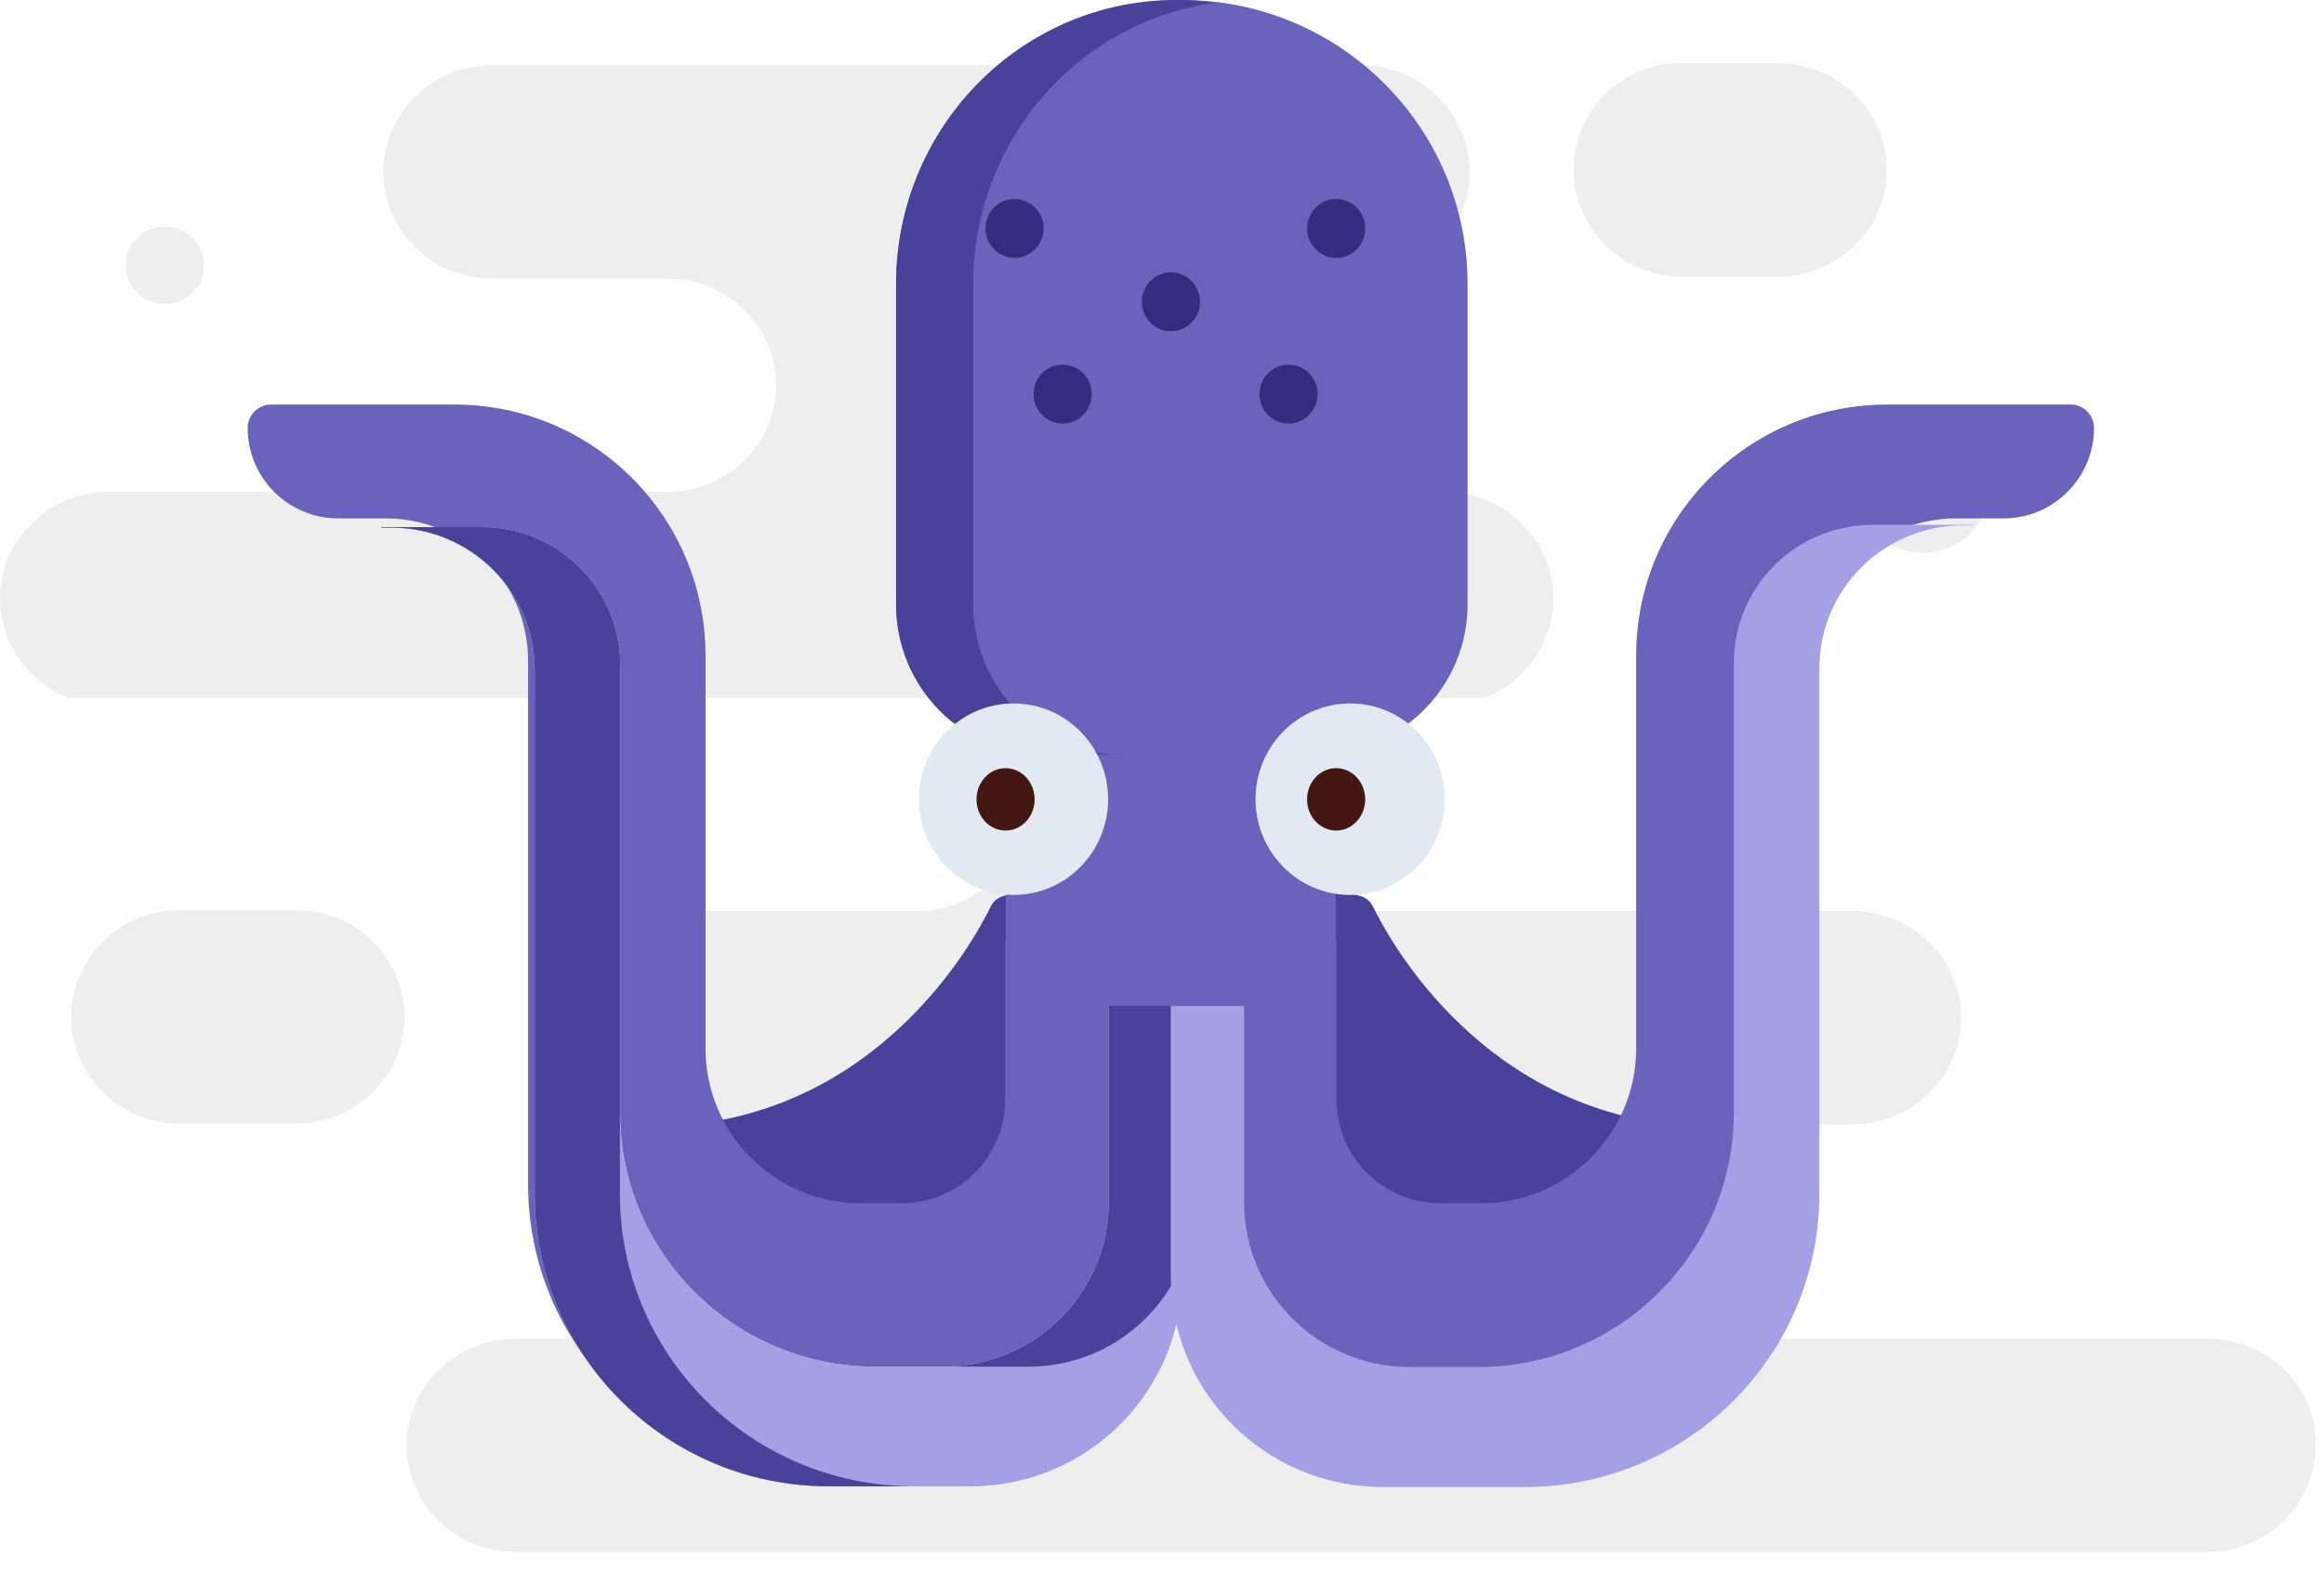<?xml version="1.0" encoding="UTF-8"?>
<svg width="108px" height="73px" viewBox="0 0 108 73" version="1.1" xmlns="http://www.w3.org/2000/svg" xmlns:xlink="http://www.w3.org/1999/xlink">
    <!-- Generator: Sketch 52.4 (67378) - http://www.bohemiancoding.com/sketch -->
    <title>Group 4</title>
    <desc>Created with Sketch.</desc>
    <g id="Page-1" stroke="none" stroke-width="1" fill="none" fill-rule="evenodd">
        <g id="dora-landing-page-v3" transform="translate(-667, -166)" fill-rule="nonzero">
            <g id="logo" transform="translate(470, 166)">
                <g id="Group">
                    <g id="Group-4">
                        <g>
                            <g transform="translate(197, 0)">
                                <g id="Group-8" transform="translate(0, 2.625)" fill="#AAAEB3" fill-opacity="0.2">
                                    <path d="M73.125,5.277 C73.125,7.998 75.395,10.233 78.158,10.233 L82.648,10.233 C85.411,10.233 87.681,7.998 87.681,5.277 C87.681,2.556 85.411,0.321 82.648,0.321 L78.158,0.321 C75.395,0.272 73.125,2.507 73.125,5.277 Z" id="Shape"></path>
                                    <path d="M13.766,39.677 L8.339,39.677 C5.576,39.677 3.306,41.912 3.306,44.633 C3.306,47.354 5.576,49.589 8.339,49.589 L13.766,49.589 C16.53,49.589 18.799,47.354 18.799,44.633 C18.799,41.864 16.53,39.677 13.766,39.677 Z" id="Shape"></path>
                                    <path d="M102.632,59.59 L63.997,59.59 L62.22,59.59 C59.457,59.59 57.188,57.355 57.188,54.634 C57.188,51.913 59.457,49.678 62.22,49.678 L63.997,49.678 L63.997,49.629 L86.102,49.629 C88.865,49.629 91.135,47.394 91.135,44.673 C91.135,41.952 88.865,39.717 86.102,39.717 L63.997,39.717 L62.22,39.717 C59.457,39.717 57.188,37.482 57.188,34.761 C57.188,32.04 59.457,29.805 62.22,29.805 L68.98,29.805 C70.855,29.076 72.188,27.279 72.188,25.189 C72.188,22.468 69.918,20.233 67.155,20.233 L55.017,20.233 L49.885,20.233 C47.122,20.233 44.852,17.998 44.852,15.277 C44.852,12.556 47.122,10.321 49.885,10.321 L55.017,10.321 L63.257,10.321 C66.02,10.321 68.29,8.086 68.29,5.365 C68.29,2.644 66.02,0.409 63.257,0.409 L22.845,0.409 C20.082,0.409 17.813,2.644 17.813,5.365 C17.813,8.086 20.082,10.321 22.845,10.321 L30.888,10.321 L31.036,10.321 C33.799,10.321 36.069,12.556 36.069,15.277 C36.069,17.998 33.799,20.233 31.036,20.233 L30.888,20.233 L5.033,20.233 C2.27,20.233 0,22.468 0,25.189 C0,27.279 1.332,29.125 3.207,29.805 L42.632,29.805 C45.395,29.805 47.665,32.04 47.665,34.761 C47.665,37.482 45.395,39.717 42.632,39.717 L39.819,39.717 L30.099,39.717 C27.336,39.717 25.066,41.952 25.066,44.673 C25.066,47.394 27.336,49.629 30.099,49.629 L39.819,49.629 L39.819,49.678 L42.632,49.678 C45.395,49.678 47.665,51.913 47.665,54.634 C47.665,57.355 45.395,59.59 42.632,59.59 L39.819,59.59 L23.931,59.59 C21.168,59.59 18.898,61.825 18.898,64.546 C18.898,67.267 21.168,69.502 23.931,69.502 L102.582,69.502 C105.346,69.502 107.615,67.267 107.615,64.546 C107.665,61.825 105.395,59.59 102.632,59.59 Z" id="Shape"></path>
                                    <ellipse id="Oval" cx="89.359" cy="19.999" rx="3.109" ry="3.061"></ellipse>
                                    <ellipse id="Oval" cx="7.658" cy="9.703" rx="1.826" ry="1.798"></ellipse>
                                </g>
                                <g id="003-animal-1" transform="translate(11.51, 0)">
                                    <path d="M66.905,52.328 C66.905,52.328 60.326,64.329 46.314,60.055 C44.42,59.477 42.403,59.477 40.51,60.055 C26.497,64.329 19.918,52.328 19.918,52.328 C29.361,51.658 33.682,43.866 34.537,42.117 C34.646,41.892 34.846,41.724 35.087,41.651 L36.79,41.13 C41.104,39.812 45.72,39.812 50.033,41.13 L51.737,41.651 C51.977,41.724 52.177,41.892 52.287,42.117 C53.141,43.865 57.462,51.658 66.905,52.328 Z" id="Shape" fill="#48429A"></path>
                                    <path d="M42.901,43.699 L42.901,58.829 C42.901,64.224 38.529,68.597 33.135,68.597 L26.599,68.597 C19.105,68.597 13.03,62.52 13.03,55.024 L13.03,30.705 C13.03,27.053 10.069,24.091 6.418,24.091 L4.204,24.091 C3.043,24.091 1.993,23.622 1.231,22.859 C0.471,22.1 0,21.048 0,19.887 C0,19.288 0.487,18.801 1.086,18.801 L9.62,18.801 C16.057,18.801 21.276,24.02 21.276,30.459 L21.276,48.717 C21.276,52.692 24.496,55.913 28.468,55.913 L30.392,55.913 C33.048,55.913 35.2,53.761 35.2,51.104 L35.2,43.699 L42.901,43.699 L42.901,43.699 Z" id="Shape" fill="#6963BB"></path>
                                    <g id="Group" transform="translate(6.129, 24.39)">
                                        <path d="M37.283,19.758 L37.283,34.904 C37.283,40.304 32.882,44.681 27.452,44.681 L20.873,44.681 C13.328,44.681 7.212,38.598 7.212,31.095 L7.212,6.752 C7.212,3.096 4.232,0.132 0.556,0.132 L0.088,0.132 L0.086,0.105 L4.747,0.105 C8.299,0.105 11.179,2.97 11.179,6.504 L11.179,27.327 C11.179,33.842 16.49,39.122 23.04,39.122 L26.207,39.122 C30.45,39.122 33.889,35.702 33.889,31.482 L33.889,19.759 L37.283,19.759 L37.283,19.758 Z" id="Shape" fill="#E8C1B5"></path>
                                        <path d="M37.283,19.758 L37.283,34.904 C37.283,40.304 32.882,44.681 27.453,44.681 L20.872,44.681 C13.329,44.681 7.212,38.599 7.212,31.095 L7.212,6.752 C7.212,3.095 4.232,0.131 0.556,0.131 L0.087,0.131 L0.085,0.106 L4.748,0.106 C8.232,0.106 11.069,2.862 11.176,6.303 C11.178,6.37 11.18,6.437 11.18,6.504 L11.18,27.327 C11.18,33.843 16.491,39.122 23.04,39.122 L26.207,39.122 C30.45,39.122 33.89,35.702 33.89,31.481 L33.89,19.758 L37.283,19.758 L37.283,19.758 Z" id="Shape" fill="#A4A0E6"></path>
                                    </g>
                                    <g id="Group" transform="translate(6.129, 24.39)" fill="#48429A">
                                        <path d="M26.997,39.122 L30.164,39.122 C33.385,39.122 36.142,37.149 37.283,34.353 L37.283,19.759 L33.889,19.759 L33.889,31.482 C33.889,35.57 30.661,38.908 26.602,39.112 C26.733,39.116 26.864,39.122 26.997,39.122 Z" id="Shape"></path>
                                        <path d="M24.829,44.681 L20.872,44.681 C13.329,44.681 7.212,38.599 7.212,31.095 L7.212,6.752 C7.212,3.095 4.232,0.131 0.556,0.131 L0.087,0.131 L0.085,0.106 L4.748,0.106 C8.232,0.106 11.069,2.862 11.176,6.303 C11.171,6.457 11.169,6.607 11.169,6.752 L11.169,31.095 C11.169,38.599 17.286,44.681 24.829,44.681 Z" id="Shape"></path>
                                    </g>
                                    <path d="M42.901,43.699 L42.901,58.829 C42.901,64.224 47.273,68.597 52.667,68.597 L59.202,68.597 C66.697,68.597 72.772,62.52 72.772,55.024 L72.772,30.705 C72.772,27.053 75.733,24.091 79.384,24.091 L81.598,24.091 C82.759,24.091 83.809,23.622 84.571,22.859 C85.33,22.1 85.802,21.048 85.802,19.887 C85.802,19.288 85.315,18.801 84.716,18.801 L76.182,18.801 C69.744,18.801 64.526,24.02 64.526,30.459 L64.526,48.717 C64.526,52.692 61.306,55.913 57.334,55.913 L55.409,55.913 C52.754,55.913 50.602,53.761 50.602,51.104 L50.602,43.699 L42.901,43.699 L42.901,43.699 Z" id="Shape" fill="#6963BB"></path>
                                    <path d="M42.901,44.105 L42.901,59.297 C42.901,64.714 47.312,69.105 52.755,69.105 L59.349,69.105 C66.911,69.105 73.041,63.003 73.041,55.476 L73.041,31.057 C73.041,27.39 76.029,24.417 79.713,24.417 L80.182,24.417 L80.184,24.39 L75.512,24.39 C71.952,24.39 69.065,27.264 69.065,30.809 L69.065,51.697 C69.065,58.232 63.742,63.529 57.177,63.529 L54.003,63.529 C49.75,63.529 46.303,60.097 46.303,55.865 L46.303,44.105 L42.901,44.105 L42.901,44.105 Z" id="Shape" fill="#A4A0E6"></path>
                                    <path d="M49.844,46.747 L35.958,46.747 C35.561,46.747 35.24,46.424 35.24,46.025 L35.24,29.685 C35.24,29.286 35.562,28.963 35.958,28.963 L49.844,28.963 C50.24,28.963 50.562,29.286 50.562,29.685 L50.562,46.025 C50.562,46.424 50.24,46.747 49.844,46.747 Z" id="Shape" fill="#6963BB"></path>
                                    <path d="M39.071,46.025 L39.071,29.685 C39.071,29.286 39.414,28.963 39.837,28.963 L36.006,28.963 C35.583,28.963 35.24,29.286 35.24,29.685 L35.24,46.025 C35.24,46.424 35.583,46.747 36.006,46.747 L39.837,46.747 C39.414,46.747 39.071,46.424 39.071,46.025 Z" id="Shape" fill="#6963BB"></path>
                                    <path d="M49.682,35.061 L37.141,35.061 C33.271,35.061 30.133,31.939 30.133,28.089 L30.133,13.197 C30.133,5.908 36.072,0 43.399,0 L43.424,0 C50.751,0 56.69,5.908 56.69,13.197 L56.69,28.089 C56.69,31.939 53.553,35.061 49.682,35.061 Z" id="Shape" fill="#6963BB"></path>
                                    <path d="M33.716,28.089 L33.716,13.197 C33.716,6.521 38.602,1.007 44.944,0.126 C44.362,0.045 43.768,0 43.164,0 L43.14,0 C35.956,0 30.133,5.908 30.133,13.197 L30.133,28.089 C30.133,31.939 33.209,35.061 37.004,35.061 L40.588,35.061 C36.793,35.061 33.716,31.939 33.716,28.089 Z" id="Shape" fill="#48429A"></path>
                                    <g id="Group" transform="translate(34.219, 9.146)" fill="#332D80">
                                        <ellipse id="Oval" cx="1.417" cy="1.471" rx="1.351" ry="1.369"></ellipse>
                                        <ellipse id="Oval" cx="3.653" cy="9.169" rx="1.351" ry="1.369"></ellipse>
                                        <ellipse id="Oval" cx="8.687" cy="4.879" rx="1.351" ry="1.369"></ellipse>
                                        <ellipse id="Oval" cx="14.151" cy="9.169" rx="1.351" ry="1.369"></ellipse>
                                        <ellipse id="Oval" cx="16.364" cy="1.471" rx="1.351" ry="1.369"></ellipse>
                                    </g>
                                    <g id="Group" transform="translate(31.154, 32.52)" fill="#E1E9F2">
                                        <ellipse id="Oval" cx="4.434" cy="4.621" rx="4.398" ry="4.45"></ellipse>
                                        <ellipse id="Oval" cx="20.081" cy="4.621" rx="4.398" ry="4.45"></ellipse>
                                    </g>
                                    <g id="Group" transform="translate(33.708, 35.569)" fill="#451712">
                                        <ellipse id="Oval" cx="16.874" cy="1.579" rx="1.351" ry="1.45"></ellipse>
                                        <ellipse id="Oval" cx="1.512" cy="1.579" rx="1.351" ry="1.45"></ellipse>
                                    </g>
                                </g>
                            </g>
                        </g>
                    </g>
                </g>
            </g>
        </g>
    </g>
</svg>